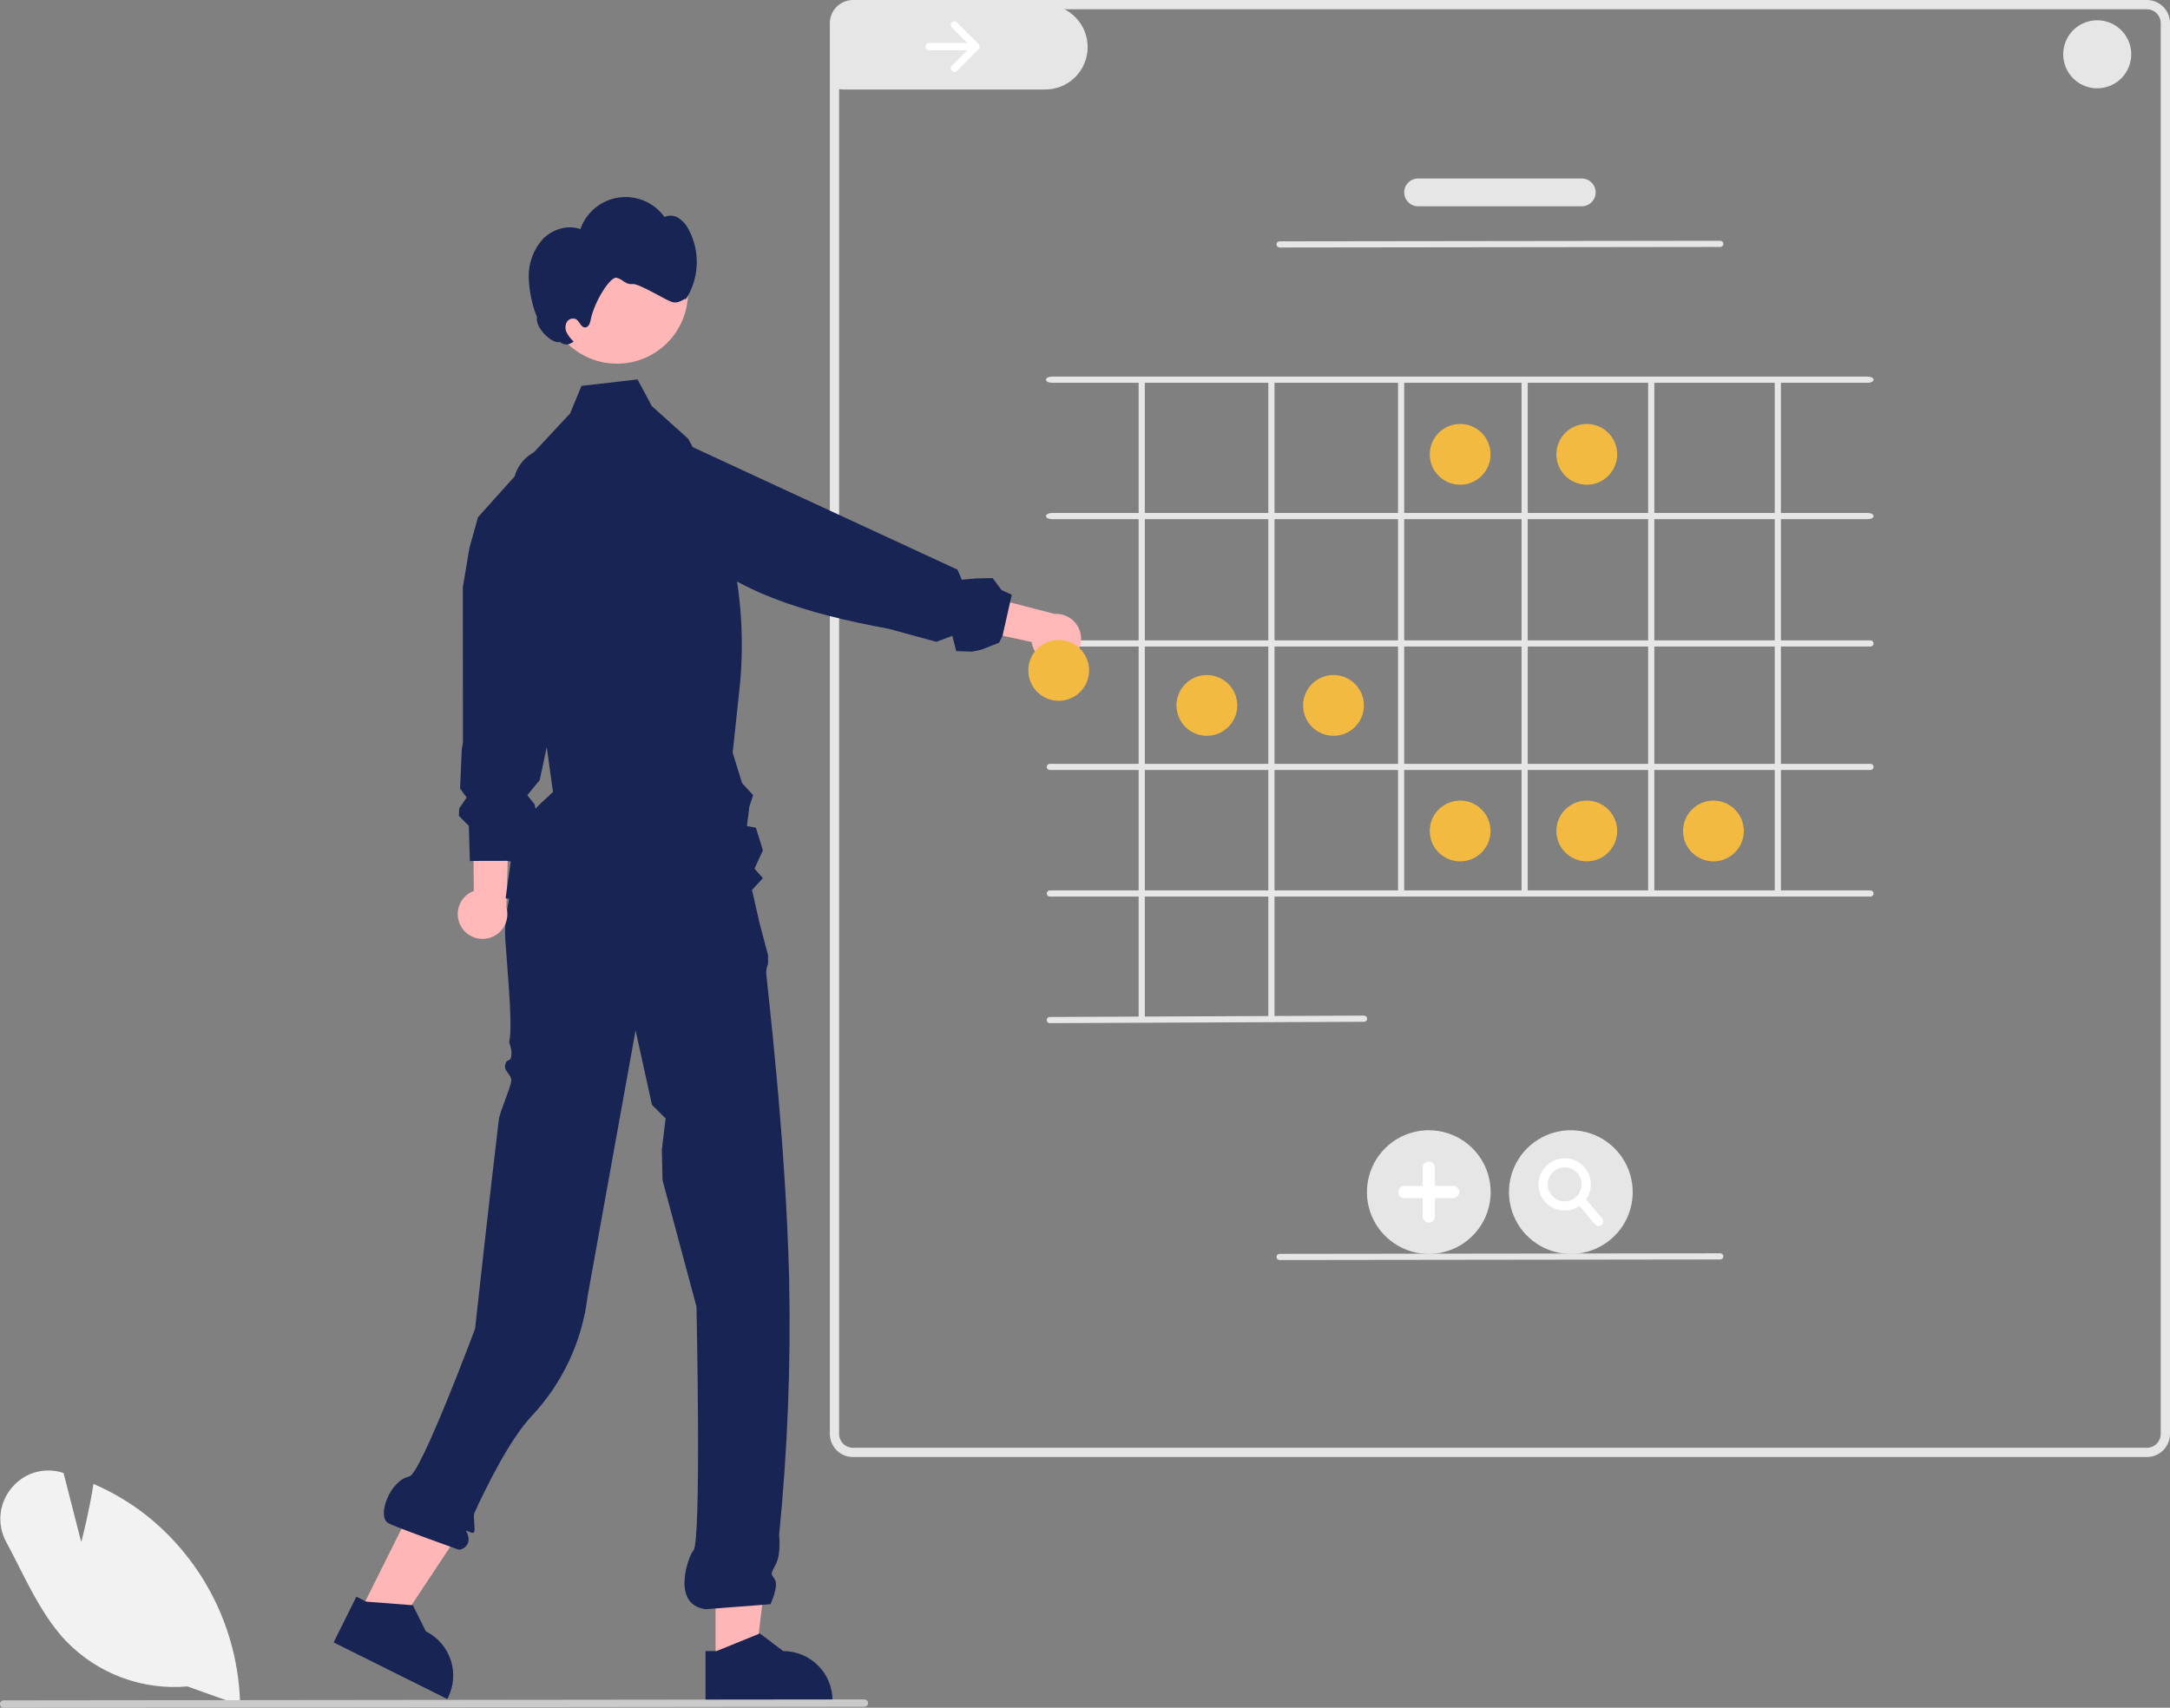 <svg width="263" height="207" viewBox="0 0 263 207" fill="none" xmlns="http://www.w3.org/2000/svg">
<rect x="0" y="0" width="263" height="207" fill="#808080" stroke="none"/>
<g clip-path="url(#clip0_51_208)">
<path d="M131.822 5.795C131.81 6.471 131.665 7.138 131.395 7.758C131.125 8.378 130.736 8.939 130.249 9.408C129.762 9.878 129.188 10.247 128.559 10.494C127.929 10.742 127.257 10.863 126.581 10.85H102.266C102.178 10.848 102.09 10.846 102.002 10.839C101.774 10.824 101.548 10.793 101.324 10.746V2.141C101.324 1.797 101.429 1.46 101.626 1.177C101.822 0.894 102.1 0.678 102.422 0.557H126.766C128.131 0.583 129.43 1.149 130.378 2.131C131.325 3.113 131.845 4.431 131.822 5.795Z" fill="#E6E6E6"/>
<path d="M260.193 1.18219e-05H103.383C103.045 -0.001 102.71 0.061 102.395 0.183C101.86 0.383 101.4 0.742 101.075 1.21C100.75 1.679 100.576 2.236 100.576 2.806V173.807C100.576 174.551 100.872 175.265 101.398 175.791C101.925 176.317 102.638 176.613 103.383 176.613H260.193C260.937 176.613 261.651 176.317 262.178 175.791C262.704 175.265 263 174.551 263 173.807V2.806C263 2.062 262.704 1.349 262.178 0.822C261.651 0.296 260.937 0 260.193 1.18219e-05ZM261.877 173.807C261.877 174.254 261.699 174.681 261.383 174.997C261.068 175.313 260.64 175.49 260.193 175.491H103.383C102.936 175.49 102.508 175.313 102.193 174.997C101.877 174.681 101.699 174.254 101.699 173.807V2.806C101.699 2.36 101.877 1.932 102.193 1.616C102.508 1.301 102.936 1.123 103.383 1.123H260.193C260.64 1.123 261.068 1.301 261.383 1.616C261.699 1.932 261.877 2.36 261.877 2.806V173.807Z" fill="#E6E6E6"/>
<path d="M176.967 58.755C179.001 58.755 180.651 57.105 180.651 55.071C180.651 53.037 179.001 51.388 176.967 51.388C174.932 51.388 173.283 53.037 173.283 55.071C173.283 57.105 174.932 58.755 176.967 58.755Z" fill="#F2BA41"/>
<path d="M192.316 58.755C194.35 58.755 195.999 57.105 195.999 55.071C195.999 53.037 194.35 51.388 192.316 51.388C190.281 51.388 188.632 53.037 188.632 55.071C188.632 57.105 190.281 58.755 192.316 58.755Z" fill="#F2BA41"/>
<path d="M146.269 89.19C148.303 89.19 149.953 87.541 149.953 85.507C149.953 83.473 148.303 81.824 146.269 81.824C144.234 81.824 142.585 83.473 142.585 85.507C142.585 87.541 144.234 89.19 146.269 89.19Z" fill="#F2BA41"/>
<path d="M161.618 89.19C163.652 89.19 165.302 87.541 165.302 85.507C165.302 83.473 163.652 81.824 161.618 81.824C159.583 81.824 157.934 83.473 157.934 85.507C157.934 87.541 159.583 89.19 161.618 89.19Z" fill="#F2BA41"/>
<path d="M176.967 104.408C179.001 104.408 180.651 102.759 180.651 100.725C180.651 98.691 179.001 97.042 176.967 97.042C174.932 97.042 173.283 98.691 173.283 100.725C173.283 102.759 174.932 104.408 176.967 104.408Z" fill="#F2BA41"/>
<path d="M192.316 104.408C194.35 104.408 195.999 102.759 195.999 100.725C195.999 98.691 194.35 97.042 192.316 97.042C190.281 97.042 188.632 98.691 188.632 100.725C188.632 102.759 190.281 104.408 192.316 104.408Z" fill="#F2BA41"/>
<path d="M207.665 104.408C209.699 104.408 211.348 102.759 211.348 100.725C211.348 98.691 209.699 97.042 207.665 97.042C205.63 97.042 203.981 98.691 203.981 100.725C203.981 102.759 205.63 104.408 207.665 104.408Z" fill="#F2BA41"/>
<path d="M115.359 2.721C115.277 2.803 115.231 2.915 115.231 3.031C115.231 3.147 115.277 3.258 115.359 3.34L117.239 5.22H112.604C112.488 5.22 112.377 5.266 112.295 5.348C112.213 5.431 112.167 5.542 112.167 5.658C112.167 5.773 112.213 5.885 112.295 5.967C112.377 6.049 112.488 6.095 112.604 6.095H117.239L115.359 7.975C115.277 8.057 115.231 8.168 115.231 8.284C115.231 8.401 115.277 8.512 115.359 8.594C115.441 8.676 115.553 8.722 115.669 8.722C115.785 8.722 115.896 8.676 115.978 8.594L118.606 5.967C118.688 5.885 118.734 5.774 118.734 5.658C118.734 5.541 118.688 5.43 118.606 5.348L115.978 2.721C115.896 2.639 115.785 2.593 115.669 2.593C115.553 2.593 115.441 2.639 115.359 2.721Z" fill="white"/>
<path d="M226.379 62.929H127.466C127.084 62.929 126.773 62.762 126.773 62.555C126.773 62.348 127.084 62.181 127.466 62.181H226.379C226.761 62.181 227.072 62.348 227.072 62.555C227.072 62.762 226.761 62.929 226.379 62.929Z" fill="#E6E6E6"/>
<path d="M226.379 46.398H127.466C127.084 46.398 126.773 46.231 126.773 46.024C126.773 45.818 127.084 45.65 127.466 45.65H226.379C226.761 45.65 227.072 45.818 227.072 46.024C227.072 46.231 226.761 46.398 226.379 46.398Z" fill="#E6E6E6"/>
<path d="M226.697 78.369H127.236C127.137 78.369 127.042 78.329 126.972 78.259C126.902 78.189 126.862 78.094 126.862 77.995C126.862 77.895 126.902 77.8 126.972 77.73C127.042 77.66 127.137 77.621 127.236 77.621H226.697C226.797 77.621 226.892 77.66 226.962 77.73C227.032 77.8 227.072 77.895 227.072 77.995C227.072 78.094 227.032 78.189 226.962 78.259C226.892 78.329 226.797 78.369 226.697 78.369Z" fill="#E6E6E6"/>
<path d="M226.697 93.336H127.236C127.137 93.336 127.042 93.297 126.972 93.226C126.902 93.156 126.862 93.061 126.862 92.962C126.862 92.863 126.902 92.767 126.972 92.697C127.042 92.627 127.137 92.588 127.236 92.588H226.697C226.797 92.588 226.892 92.627 226.962 92.697C227.032 92.767 227.072 92.863 227.072 92.962C227.072 93.061 227.032 93.156 226.962 93.226C226.892 93.297 226.797 93.336 226.697 93.336Z" fill="#E6E6E6"/>
<path d="M226.697 108.678H127.236C127.137 108.678 127.042 108.638 126.972 108.568C126.902 108.498 126.862 108.403 126.862 108.303C126.862 108.204 126.902 108.109 126.972 108.039C127.042 107.969 127.137 107.929 127.236 107.929H226.697C226.797 107.929 226.892 107.969 226.962 108.039C227.032 108.109 227.072 108.204 227.072 108.303C227.072 108.403 227.032 108.498 226.962 108.568C226.892 108.638 226.797 108.678 226.697 108.678Z" fill="#E6E6E6"/>
<path d="M215.096 107.906V46.256C215.096 46.128 215.264 46.024 215.47 46.024C215.677 46.024 215.845 46.128 215.845 46.256V107.906C215.845 108.035 215.677 108.138 215.47 108.138C215.264 108.138 215.096 108.035 215.096 107.906Z" fill="#E6E6E6"/>
<path d="M199.752 107.906V46.256C199.752 46.128 199.919 46.024 200.126 46.024C200.333 46.024 200.5 46.128 200.5 46.256V107.906C200.5 108.035 200.333 108.138 200.126 108.138C199.919 108.138 199.752 108.035 199.752 107.906Z" fill="#E6E6E6"/>
<path d="M184.408 107.906V46.256C184.408 46.128 184.575 46.024 184.782 46.024C184.989 46.024 185.156 46.128 185.156 46.256V107.906C185.156 108.035 184.989 108.138 184.782 108.138C184.575 108.138 184.408 108.035 184.408 107.906Z" fill="#E6E6E6"/>
<path d="M169.438 107.906V46.256C169.438 46.128 169.605 46.024 169.812 46.024C170.019 46.024 170.186 46.128 170.186 46.256V107.906C170.186 108.035 170.019 108.138 169.812 108.138C169.605 108.138 169.438 108.035 169.438 107.906Z" fill="#E6E6E6"/>
<path d="M153.719 123.563V46.315C153.74 46.232 153.789 46.158 153.857 46.105C153.924 46.053 154.008 46.024 154.094 46.024C154.179 46.024 154.263 46.053 154.33 46.105C154.398 46.158 154.447 46.232 154.468 46.315V123.563C154.447 123.646 154.398 123.72 154.33 123.773C154.263 123.825 154.179 123.854 154.094 123.854C154.008 123.854 153.924 123.825 153.857 123.773C153.789 123.72 153.74 123.646 153.719 123.563Z" fill="#E6E6E6"/>
<path d="M138.001 123.563V46.315C138.022 46.232 138.07 46.158 138.138 46.105C138.206 46.053 138.289 46.024 138.375 46.024C138.461 46.024 138.544 46.053 138.612 46.105C138.68 46.158 138.728 46.232 138.749 46.315V123.563C138.728 123.646 138.68 123.72 138.612 123.773C138.544 123.825 138.461 123.854 138.375 123.854C138.289 123.854 138.206 123.825 138.138 123.773C138.07 123.72 138.022 123.646 138.001 123.563Z" fill="#E6E6E6"/>
<path d="M127.236 124.019C127.137 124.019 127.042 123.98 126.972 123.91C126.901 123.84 126.862 123.745 126.861 123.646C126.861 123.547 126.9 123.451 126.97 123.381C127.04 123.311 127.135 123.271 127.235 123.271L165.319 123.106C165.418 123.108 165.512 123.147 165.582 123.217C165.652 123.286 165.692 123.38 165.695 123.478C165.695 123.527 165.686 123.576 165.667 123.622C165.649 123.667 165.621 123.708 165.587 123.743C165.552 123.778 165.511 123.806 165.466 123.825C165.42 123.844 165.372 123.854 165.323 123.854L127.238 124.019H127.236Z" fill="#E6E6E6"/>
<path d="M155.08 30.001C154.981 30.001 154.886 29.962 154.816 29.892C154.746 29.822 154.706 29.727 154.706 29.627C154.706 29.528 154.745 29.433 154.815 29.363C154.886 29.292 154.981 29.253 155.08 29.253L208.495 29.186H208.495C208.595 29.186 208.69 29.225 208.76 29.296C208.83 29.366 208.87 29.461 208.87 29.56C208.87 29.659 208.831 29.755 208.76 29.825C208.69 29.895 208.595 29.934 208.496 29.934L155.081 30.001H155.08Z" fill="#E6E6E6"/>
<path d="M173.167 151.994C171.684 151.994 170.234 151.554 169.001 150.73C167.768 149.906 166.807 148.735 166.239 147.366C165.672 145.996 165.523 144.488 165.813 143.034C166.102 141.58 166.816 140.244 167.865 139.196C168.914 138.147 170.25 137.433 171.704 137.144C173.159 136.855 174.666 137.003 176.036 137.57C177.407 138.138 178.578 139.099 179.402 140.332C180.225 141.564 180.665 143.014 180.665 144.497C180.665 145.481 180.471 146.456 180.094 147.366C179.718 148.275 179.165 149.102 178.469 149.798C177.773 150.494 176.946 151.046 176.036 151.423C175.127 151.8 174.152 151.994 173.167 151.994Z" fill="#E6E6E6"/>
<path d="M176.126 143.757H173.907V141.539C173.907 141.342 173.829 141.154 173.69 141.016C173.551 140.877 173.363 140.799 173.167 140.799C172.971 140.799 172.783 140.877 172.644 141.016C172.505 141.154 172.427 141.342 172.427 141.539V143.757H170.208C170.012 143.757 169.824 143.835 169.685 143.974C169.547 144.112 169.469 144.301 169.469 144.497C169.469 144.693 169.547 144.881 169.685 145.02C169.824 145.158 170.012 145.236 170.208 145.236H172.427V147.455C172.427 147.552 172.446 147.648 172.483 147.738C172.52 147.828 172.575 147.91 172.643 147.979C172.712 148.048 172.794 148.102 172.884 148.14C172.973 148.177 173.07 148.196 173.167 148.196C173.264 148.196 173.361 148.177 173.45 148.14C173.54 148.102 173.622 148.048 173.691 147.979C173.759 147.91 173.814 147.828 173.851 147.738C173.888 147.648 173.907 147.552 173.907 147.455V145.236H176.126C176.322 145.236 176.51 145.158 176.649 145.02C176.787 144.881 176.865 144.693 176.865 144.497C176.865 144.301 176.787 144.112 176.649 143.974C176.51 143.835 176.322 143.757 176.126 143.757Z" fill="white"/>
<path d="M190.382 151.994C188.899 151.994 187.45 151.554 186.217 150.73C184.984 149.906 184.022 148.735 183.455 147.366C182.887 145.996 182.739 144.488 183.028 143.034C183.318 141.58 184.032 140.244 185.08 139.196C186.129 138.147 187.465 137.433 188.92 137.144C190.374 136.855 191.882 137.003 193.252 137.57C194.622 138.138 195.793 139.099 196.617 140.332C197.441 141.564 197.881 143.014 197.881 144.497C197.881 145.481 197.687 146.456 197.31 147.366C196.933 148.275 196.381 149.102 195.684 149.798C194.988 150.494 194.162 151.046 193.252 151.423C192.342 151.8 191.367 151.994 190.382 151.994Z" fill="#E6E6E6"/>
<path d="M194.178 147.687L192.224 145.401C192.682 144.754 192.88 143.959 192.781 143.173C192.682 142.387 192.292 141.667 191.688 141.154C191.084 140.641 190.31 140.372 189.518 140.401C188.727 140.43 187.974 140.754 187.409 141.309C186.844 141.865 186.508 142.612 186.466 143.403C186.424 144.194 186.68 144.972 187.184 145.584C187.687 146.196 188.401 146.598 189.185 146.71C189.97 146.822 190.767 146.636 191.422 146.19L193.324 148.416C193.421 148.528 193.558 148.598 193.706 148.609C193.854 148.62 194.001 148.572 194.113 148.476C194.226 148.38 194.296 148.243 194.308 148.095C194.32 147.947 194.273 147.8 194.178 147.687ZM187.576 143.561C187.576 143.154 187.696 142.756 187.922 142.418C188.149 142.079 188.47 141.816 188.846 141.66C189.222 141.504 189.636 141.463 190.035 141.543C190.435 141.622 190.802 141.818 191.089 142.106C191.377 142.394 191.573 142.76 191.653 143.16C191.732 143.559 191.691 143.973 191.536 144.349C191.38 144.725 191.116 145.046 190.777 145.272C190.439 145.498 190.041 145.619 189.634 145.619C189.088 145.619 188.565 145.402 188.179 145.016C187.793 144.63 187.576 144.107 187.576 143.561Z" fill="white"/>
<path d="M155.08 152.733C154.981 152.733 154.886 152.693 154.816 152.623C154.746 152.553 154.706 152.458 154.706 152.359C154.706 152.26 154.745 152.164 154.815 152.094C154.886 152.024 154.981 151.984 155.08 151.984L208.495 151.917H208.495C208.595 151.917 208.69 151.957 208.76 152.027C208.83 152.097 208.87 152.192 208.87 152.291C208.87 152.391 208.831 152.486 208.76 152.556C208.69 152.626 208.595 152.666 208.496 152.666L155.081 152.733H155.08Z" fill="#E6E6E6"/>
<path d="M86.725 201.688L91.499 201.688L93.771 183.277L86.724 183.277L86.725 201.688Z" fill="#FFB6B6"/>
<path d="M85.509 200.129V206.314H100.902V206.12C100.902 204.531 100.27 203.007 99.147 201.884C98.023 200.761 96.499 200.129 94.91 200.129L92.096 197.996L91.95 198.056L86.853 200.129H85.509Z" fill="#182453"/>
<path d="M43.588 195.482L47.861 197.611L58.108 182.147L51.802 179.005L43.588 195.482Z" fill="#FFB6B6"/>
<path d="M40.435 199.081L54.211 205.944L54.297 205.772C54.648 205.068 54.858 204.302 54.913 203.517C54.968 202.732 54.868 201.944 54.618 201.198C54.369 200.452 53.975 199.762 53.458 199.169C52.942 198.575 52.314 198.089 51.61 197.738L50.042 194.576L49.877 194.565L44.398 194.142L44.286 194.086L43.193 193.543L40.435 199.081Z" fill="#182453"/>
<path d="M89.963 102.73L63.638 103.651L63.455 103.385C63.455 103.385 61.209 108.623 61.209 113.113C61.209 114.606 62.248 124.37 61.72 126.218C61.654 126.448 62.106 127.011 61.958 128.081C61.862 128.775 61.331 128.241 61.209 129.203C61.122 129.894 62.055 130.275 61.958 131.074C61.851 131.947 60.567 134.774 60.451 135.745C59.22 146.082 57.581 161.058 57.581 161.058C57.581 161.058 51 178.683 49.608 178.969C47.27 179.45 45.693 183.698 46.988 184.582C47.604 185.003 55.575 187.833 55.575 187.833C56.013 187.912 57.383 187.225 56.51 185.6C56.349 185.301 57.307 186.062 57.467 185.704C57.636 185.324 57.304 183.808 57.498 183.386C59.239 179.59 61.914 174.331 64.448 171.63C68.193 167.64 70.564 162.557 71.216 157.125L77.029 124.898L79.022 133.935L80.67 135.564L80.218 139.362L80.296 143.048L84.413 158.389C84.413 158.389 85.03 187.04 84.038 187.95C83.501 188.442 81.222 194.512 85.535 195.059L93.371 194.454C93.371 194.454 94.427 192.23 93.899 191.438C93.371 190.646 93.403 190.863 94.047 189.567C94.691 188.271 94.427 186.076 94.427 186.076C95.454 175.758 95.859 165.388 95.64 155.022C95.247 137.995 92.867 118.435 92.867 118.037C92.847 117.629 92.922 117.223 93.086 116.849V115.775L92.075 111.967L89.963 102.73Z" fill="#182453"/>
<path d="M55.882 112.303C55.661 111.926 55.525 111.505 55.485 111.07C55.444 110.635 55.5 110.196 55.648 109.785C55.795 109.374 56.031 109 56.339 108.689C56.646 108.379 57.018 108.14 57.428 107.989L57.239 89.077L61.905 92.028L61.368 109.952C61.577 110.658 61.519 111.415 61.205 112.081C60.892 112.747 60.346 113.275 59.669 113.565C58.993 113.854 58.234 113.886 57.536 113.654C56.838 113.421 56.249 112.941 55.882 112.303Z" fill="#FFB8B8"/>
<path d="M56.947 104.376L57.344 104.356L57.391 104.358L58.86 104.352L61.28 104.347L61.456 104.345L61.535 104.36L62.361 104.504L62.395 104.282L64.005 101.206L65.243 99.504L64.793 97.497L63.904 96.391L65.413 94.563L65.604 93.66L66.867 87.721L71.053 68.025L71.054 68.013L71.142 67.595L72.503 61.197L72.084 59.588L71.616 57.821C71.317 56.7 70.624 55.723 69.664 55.071C69.248 54.789 68.789 54.575 68.305 54.436C67.689 54.254 67.041 54.201 66.403 54.28L66.396 54.282C66.034 54.327 65.678 54.413 65.336 54.538L65.199 54.592C65.01 54.669 64.825 54.757 64.647 54.858C64.094 55.165 63.607 55.579 63.216 56.077C62.825 56.574 62.536 57.144 62.367 57.753L57.931 62.694L57.151 65.489L56.9 66.387L56.096 71.173L56.108 90.006L55.965 90.859L55.761 95.588L56.557 96.671L55.658 97.985L55.627 98.707L55.621 98.892L56.822 100.111L56.898 102.74L56.947 104.376Z" fill="#182453"/>
<path d="M61.28 108.887C67.927 110.036 72.384 109.598 75.127 105.519C78.706 100.963 85.213 106.343 90.704 108.343L91.355 107.639L92.463 106.446L91.445 105.293L92.463 103.071L91.614 100.328L90.528 100.13L90.82 97.768L91.277 96.388L89.937 94.917L88.799 91.246L89.619 83.564C90.74 73.035 88.567 62.416 83.399 53.173L80.289 50.382L78.998 49.222L77.265 45.989L75.435 46.203L70.48 46.775L70.311 47.179L69.095 50.113L64.677 54.858C64.052 55.529 63.577 56.326 63.283 57.195C62.99 58.064 62.886 58.985 62.976 59.898L63.103 61.177L63.197 62.098L63.639 66.528L65.439 84.627L65.573 85.589L67.022 95.995C64.668 98.27 64.525 97.773 63.525 101.777C63.413 102.222 62.111 103.214 62.028 103.648C61.912 104.262 61.28 108.887 61.28 108.887Z" fill="#182453"/>
<path d="M74.776 44.082C79.529 44.082 83.382 40.23 83.382 35.477C83.382 30.725 79.529 26.873 74.776 26.873C70.022 26.873 66.169 30.725 66.169 35.477C66.169 40.23 70.022 44.082 74.776 44.082Z" fill="#FFB6B6"/>
<path d="M65.771 29C66.927 27.797 68.772 27.204 70.339 27.775C70.689 26.773 71.308 25.885 72.128 25.21C72.948 24.535 73.937 24.097 74.988 23.945C76.04 23.793 77.112 23.933 78.09 24.348C79.067 24.763 79.912 25.439 80.532 26.301C80.816 26.174 81.127 26.122 81.437 26.15C81.746 26.179 82.043 26.287 82.299 26.463C82.806 26.824 83.215 27.307 83.488 27.866C84.192 29.203 84.52 30.705 84.437 32.213C84.355 33.721 83.864 35.179 83.019 36.43C83.356 35.75 82.409 36.922 81.486 36.615C80.693 36.407 77.437 34.319 76.624 34.425C75.811 34.53 75.548 33.875 74.753 33.676C73.974 33.427 71.986 36.646 71.588 38.775C71.513 39.179 71.329 39.68 70.919 39.689C70.413 39.701 70.262 38.977 69.835 38.705C69.634 38.602 69.401 38.582 69.186 38.648C68.97 38.714 68.789 38.862 68.68 39.059C68.58 39.262 68.53 39.485 68.534 39.711C68.538 39.937 68.597 40.158 68.704 40.357C68.922 40.753 69.202 41.11 69.534 41.416L69.313 41.538C69.096 41.693 68.831 41.769 68.564 41.75C68.297 41.732 68.045 41.622 67.85 41.438C67.028 41.809 64.793 39.718 65.089 38.453C64.465 36.902 64.124 35.252 64.082 33.581C64.047 31.896 64.651 30.259 65.771 29Z" fill="#182453"/>
<path d="M128.904 80.291C128.487 80.422 128.046 80.46 127.613 80.403C127.18 80.346 126.764 80.194 126.396 79.959C126.028 79.724 125.715 79.411 125.481 79.042C125.247 78.673 125.097 78.257 125.04 77.824L106.557 73.804L110.471 69.912L127.831 74.419C128.565 74.373 129.291 74.598 129.871 75.052C130.45 75.505 130.844 76.155 130.976 76.879C131.108 77.602 130.97 78.35 130.588 78.978C130.206 79.607 129.607 80.074 128.904 80.291Z" fill="#FFB8B8"/>
<path d="M78.952 53.612C77.881 53.651 76.853 54.046 76.031 54.734C75.576 55.111 75.197 55.571 74.914 56.089C74.602 56.651 74.407 57.27 74.341 57.91L74.342 57.913C74.246 58.855 74.431 59.804 74.874 60.641C75.317 61.477 75.998 62.164 76.831 62.614L82.92 65.913L83.691 66.33C88.879 71.617 97.627 74.38 107.691 76.214L113.477 77.796L115.422 77.074L115.893 78.923L117.83 78.987L118.883 78.768L121.087 77.904L121.507 77.058L121.507 77.054L122.411 73.043L122.418 73.016L122.417 73.012L122.628 72.095L121.386 71.52L120.305 70.076L118.35 70.115L116.567 70.27L116.045 69.049L93.456 58.598L88.779 56.432L88.767 56.425L88.544 56.321L82.443 53.498L80.781 53.551L78.952 53.612Z" fill="#182453"/>
<path d="M128.314 84.947C130.349 84.947 131.998 83.298 131.998 81.264C131.998 79.23 130.349 77.581 128.314 77.581C126.28 77.581 124.631 79.23 124.631 81.264C124.631 83.298 126.28 84.947 128.314 84.947Z" fill="#F2BA41"/>
<path d="M22.714 204.419C20.012 204.657 17.29 204.289 14.748 203.341C12.206 202.392 9.908 200.889 8.022 198.939C5.555 196.339 3.862 192.992 2.226 189.756C1.749 188.814 1.257 187.84 0.755 186.907C0.197 185.889 -0.044 184.728 0.063 183.572C0.171 182.416 0.622 181.319 1.359 180.422C2.065 179.525 3.023 178.86 4.111 178.512C5.198 178.165 6.365 178.151 7.46 178.473L7.699 178.542L9.849 186.929C10.169 185.678 10.858 182.859 11.292 180.097L11.329 179.866L11.543 179.961C13.788 180.954 15.898 182.226 17.825 183.746C21.239 186.484 24.015 189.932 25.961 193.85C27.907 197.769 28.977 202.064 29.095 206.438L29.1 206.699L22.714 204.419Z" fill="#F2F2F2"/>
<path d="M104.768 206.885L0.446 207C0.327 207 0.214 206.953 0.131 206.869C0.047 206.786 0 206.673 0 206.554C0 206.436 0.047 206.323 0.131 206.239C0.214 206.156 0.327 206.109 0.446 206.109L104.768 205.994C104.886 205.994 104.999 206.041 105.082 206.125C105.165 206.208 105.212 206.321 105.212 206.439C105.212 206.557 105.165 206.67 105.082 206.754C104.999 206.838 104.886 206.885 104.768 206.885Z" fill="#CACACA"/>
<path d="M191.706 25.003H171.87C171.424 25.003 170.995 24.826 170.679 24.51C170.364 24.194 170.186 23.766 170.186 23.319C170.186 22.873 170.364 22.444 170.679 22.129C170.995 21.813 171.424 21.635 171.87 21.635H191.706C192.152 21.635 192.581 21.813 192.896 22.129C193.212 22.444 193.39 22.873 193.39 23.319C193.39 23.766 193.212 24.194 192.896 24.51C192.581 24.826 192.152 25.003 191.706 25.003Z" fill="#E6E6E6"/>
<path d="M254.18 10.704C253.365 10.704 252.568 10.462 251.89 10.009C251.211 9.556 250.683 8.913 250.371 8.159C250.059 7.406 249.977 6.577 250.136 5.777C250.295 4.978 250.688 4.243 251.265 3.666C251.841 3.09 252.576 2.697 253.376 2.538C254.176 2.379 255.005 2.461 255.758 2.773C256.512 3.085 257.156 3.613 257.609 4.291C258.062 4.969 258.304 5.766 258.304 6.582C258.304 7.675 257.869 8.724 257.096 9.497C256.323 10.27 255.274 10.704 254.18 10.704Z" fill="#E6E6E6"/>
</g>
<defs>
<clipPath id="clip0_51_208">
<rect width="263" height="207" fill="white"/>
</clipPath>
</defs>
</svg>

